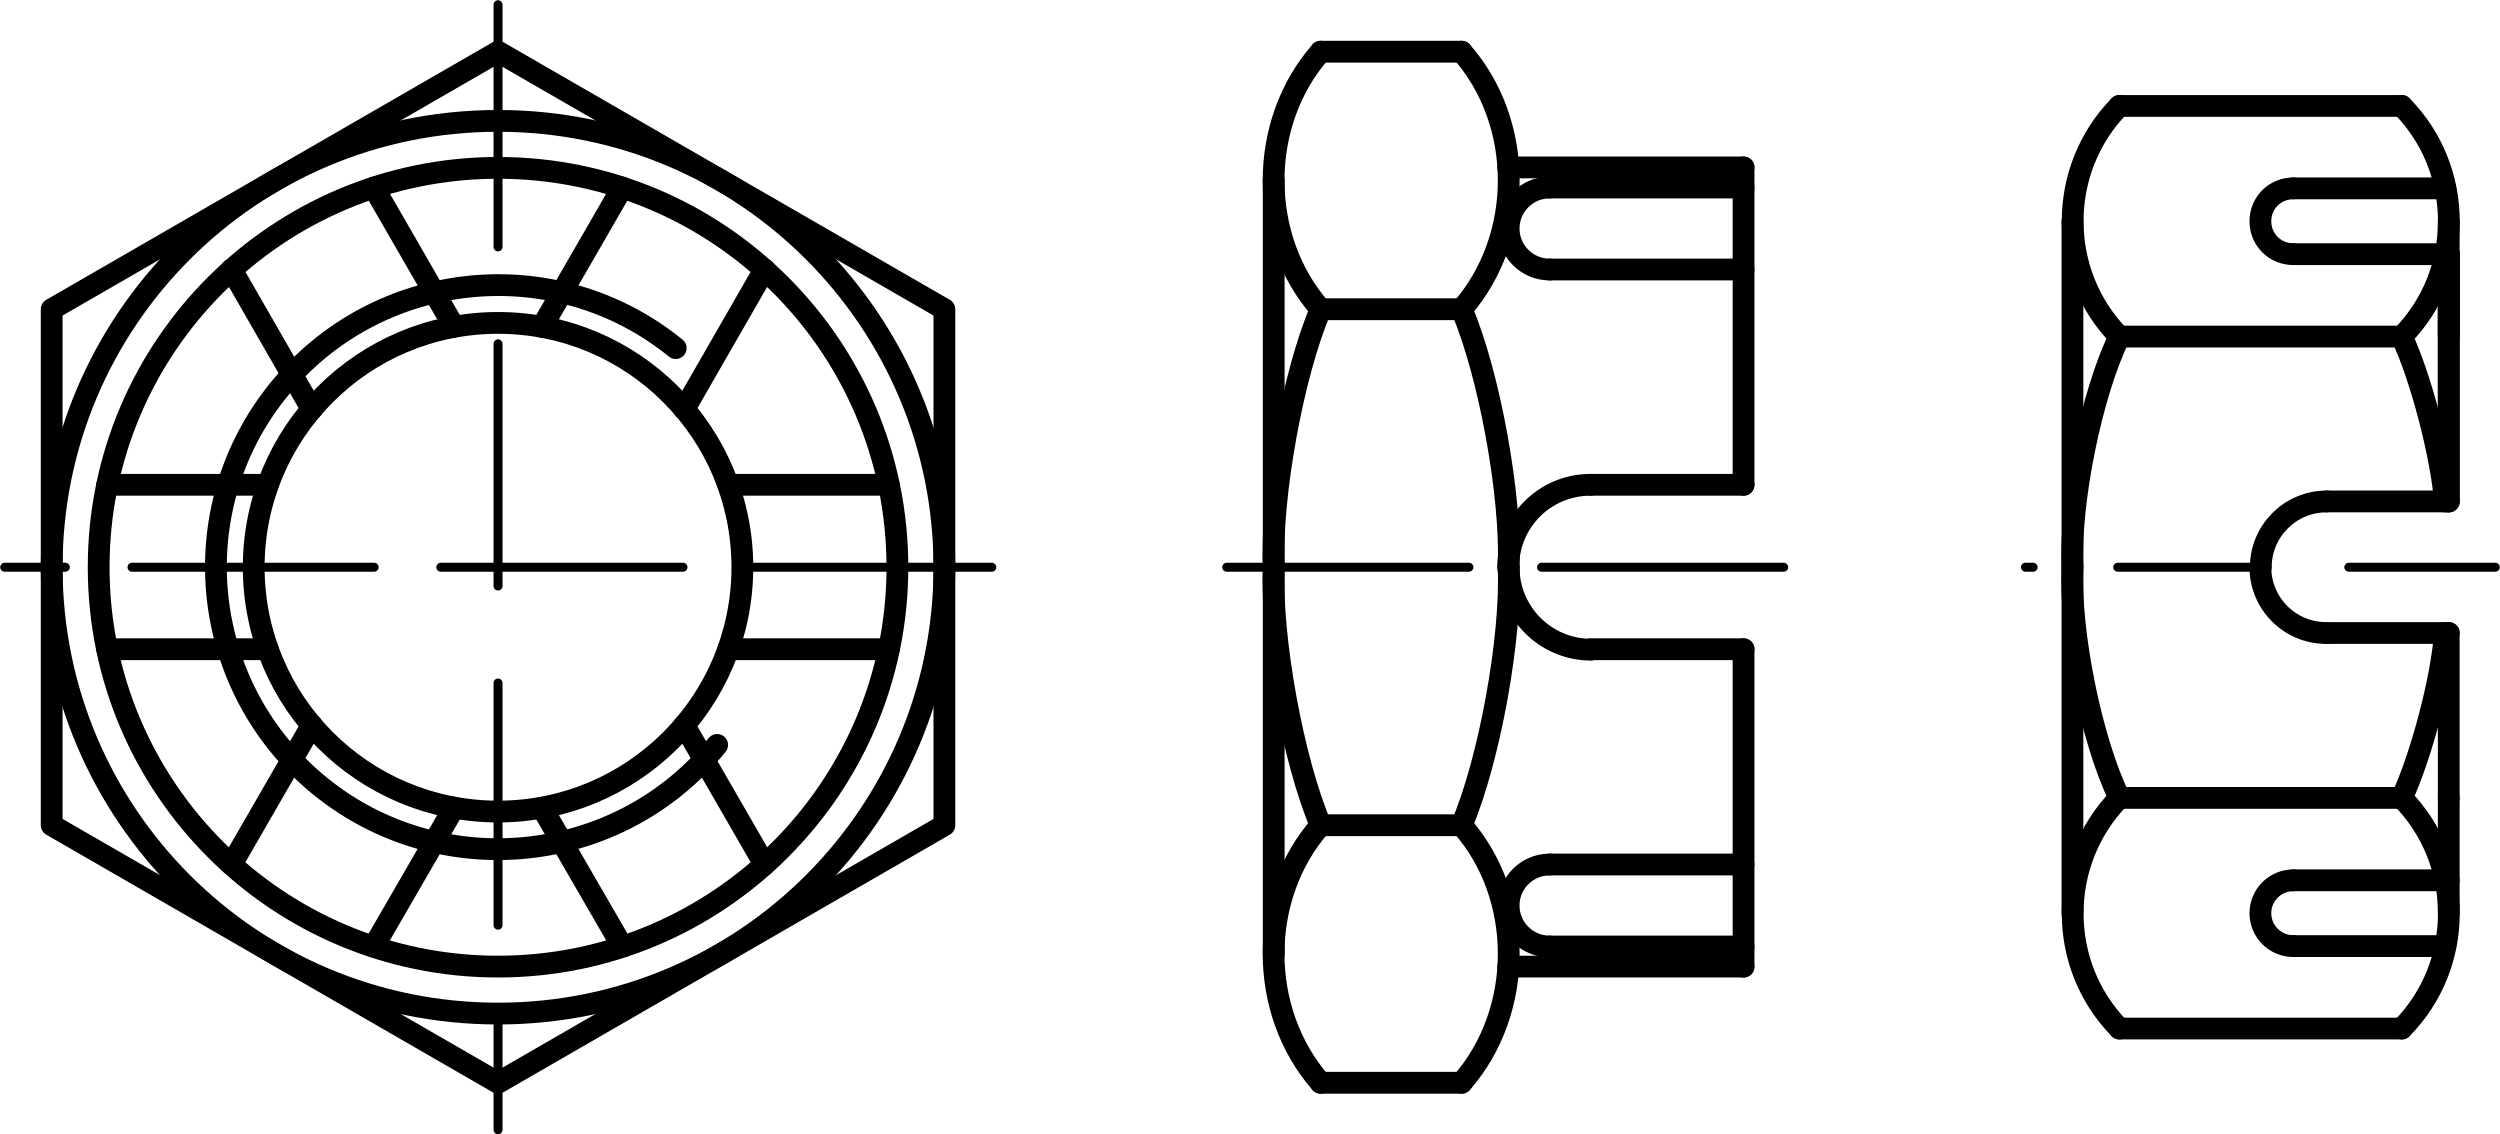 <?xml version="1.0" encoding="utf-8"?>
<!-- Generator: Adobe Illustrator 27.0.1, SVG Export Plug-In . SVG Version: 6.00 Build 0)  -->
<svg version="1.1" id="Ebene_1" xmlns="http://www.w3.org/2000/svg" xmlns:xlink="http://www.w3.org/1999/xlink" x="0px" y="0px"
	 viewBox="0 0 58.53 26.55" style="enable-background:new 0 0 58.53 26.55;" xml:space="preserve">
<g id="Konturlinie">
	<g id="LINE">
		
			<line style="fill:none;stroke:#000000;stroke-width:0.51;stroke-linecap:round;stroke-linejoin:round;" x1="57.33" y1="5.95" x2="57.33" y2="11.74"/>
	</g>
	<g id="LINE-2">
		
			<line style="fill:none;stroke:#000000;stroke-width:0.51;stroke-linecap:round;stroke-linejoin:round;" x1="57.33" y1="14.82" x2="57.33" y2="18.68"/>
	</g>
	<g id="LINE-3">
		
			<line style="fill:none;stroke:#000000;stroke-width:0.51;stroke-linecap:round;stroke-linejoin:round;" x1="57.33" y1="18.68" x2="57.33" y2="21.38"/>
	</g>
	<g id="LINE-4">
		
			<line style="fill:none;stroke:#000000;stroke-width:0.51;stroke-linecap:round;stroke-linejoin:round;" x1="56.23" y1="24.08" x2="49.62" y2="24.08"/>
	</g>
	<g id="ARC">
		<path style="fill:none;stroke:#000000;stroke-width:0.51;stroke-linecap:round;stroke-linejoin:round;" d="M56.23,24.08
			c1.47-1.49,1.47-3.9,0-5.4"/>
	</g>
	<g id="ARC-2">
		<path style="fill:none;stroke:#000000;stroke-width:0.51;stroke-linecap:round;stroke-linejoin:round;" d="M56.23,18.68
			c0.45-0.96,0.94-2.8,1.01-3.86"/>
	</g>
	<g id="ARC-3">
		<path style="fill:none;stroke:#000000;stroke-width:0.51;stroke-linecap:round;stroke-linejoin:round;" d="M49.62,18.68
			c-1.46,1.5-1.46,3.91,0,5.4"/>
	</g>
	<g id="ARC-4">
		<path style="fill:none;stroke:#000000;stroke-width:0.51;stroke-linecap:round;stroke-linejoin:round;" d="M48.52,13.28
			c-0.07,1.5,0.44,4.05,1.1,5.4"/>
	</g>
	<g id="LINE-5">
		
			<line style="fill:none;stroke:#000000;stroke-width:0.51;stroke-linecap:round;stroke-linejoin:round;" x1="56.23" y1="18.68" x2="49.62" y2="18.68"/>
	</g>
	<g id="LINE-6">
		
			<line style="fill:none;stroke:#000000;stroke-width:0.51;stroke-linecap:round;stroke-linejoin:round;" x1="57.33" y1="14.82" x2="54.47" y2="14.82"/>
	</g>
	<g id="ARC-5">
		<path style="fill:none;stroke:#000000;stroke-width:0.51;stroke-linecap:round;stroke-linejoin:round;" d="M52.92,13.28
			c0,0.85,0.69,1.54,1.54,1.54l0,0"/>
	</g>
	<g id="LINE-7">
		
			<line style="fill:none;stroke:#000000;stroke-width:0.51;stroke-linecap:round;stroke-linejoin:round;" x1="57.33" y1="20.61" x2="53.69" y2="20.61"/>
	</g>
	<g id="LINE-8">
		
			<line style="fill:none;stroke:#000000;stroke-width:0.51;stroke-linecap:round;stroke-linejoin:round;" x1="53.69" y1="22.15" x2="57.25" y2="22.15"/>
	</g>
	<g id="ARC-6">
		<path style="fill:none;stroke:#000000;stroke-width:0.51;stroke-linecap:round;stroke-linejoin:round;" d="M53.69,20.61
			c-0.43,0-0.77,0.35-0.77,0.77s0.34,0.77,0.77,0.77l0,0"/>
	</g>
	<g id="LWPOLYLINE">
		<polyline style="fill:none;stroke:#000000;stroke-width:0.51;stroke-linecap:round;stroke-linejoin:round;" points="22.11,7.24 
			11.66,1.21 1.21,7.24 1.21,19.32 11.66,25.35 22.11,19.32 22.11,7.24 		"/>
	</g>
	<g id="CIRCLE">
		<path style="fill:none;stroke:#000000;stroke-width:0.51;stroke-linecap:round;stroke-linejoin:round;" d="M22.11,13.28
			c0-5.77-4.68-10.45-10.45-10.45S1.21,7.5,1.21,13.28s4.68,10.45,10.45,10.45S22.11,19.05,22.11,13.28L22.11,13.28z"/>
	</g>
	<g id="LINE-9">
		
			<line style="fill:none;stroke:#000000;stroke-width:0.51;stroke-linecap:round;stroke-linejoin:round;" x1="34.22" y1="25.35" x2="30.92" y2="25.35"/>
	</g>
	<g id="ARC-7">
		<path style="fill:none;stroke:#000000;stroke-width:0.51;stroke-linecap:round;stroke-linejoin:round;" d="M34.22,25.35
			c1.47-1.68,1.47-4.36,0-6.03"/>
	</g>
	<g id="ARC-8">
		<path style="fill:none;stroke:#000000;stroke-width:0.51;stroke-linecap:round;stroke-linejoin:round;" d="M34.22,19.32
			c0.65-1.53,1.17-4.39,1.1-6.04"/>
	</g>
	<g id="ARC-9">
		<path style="fill:none;stroke:#000000;stroke-width:0.51;stroke-linecap:round;stroke-linejoin:round;" d="M30.92,19.32
			c-1.47,1.67-1.47,4.35,0,6.03"/>
	</g>
	<g id="ARC-10">
		<path style="fill:none;stroke:#000000;stroke-width:0.51;stroke-linecap:round;stroke-linejoin:round;" d="M29.82,13.28
			c-0.07,1.65,0.45,4.51,1.1,6.04"/>
	</g>
	<g id="LINE-10">
		
			<line style="fill:none;stroke:#000000;stroke-width:0.51;stroke-linecap:round;stroke-linejoin:round;" x1="34.22" y1="19.32" x2="30.92" y2="19.32"/>
	</g>
	<g id="LINE-11">
		
			<line style="fill:none;stroke:#000000;stroke-width:0.51;stroke-linecap:round;stroke-linejoin:round;" x1="40.82" y1="15.2" x2="40.82" y2="22.63"/>
	</g>
	<g id="LINE-12">
		
			<line style="fill:none;stroke:#000000;stroke-width:0.51;stroke-linecap:round;stroke-linejoin:round;" x1="40.82" y1="22.63" x2="35.31" y2="22.63"/>
	</g>
	<g id="CIRCLE-2">
		<path style="fill:none;stroke:#000000;stroke-width:0.51;stroke-linecap:round;stroke-linejoin:round;" d="M21.01,13.28
			c0-5.17-4.19-9.35-9.35-9.35s-9.35,4.18-9.35,9.35s4.19,9.35,9.35,9.35S21.01,18.44,21.01,13.28
			C21.01,13.28,21.01,13.28,21.01,13.28z"/>
	</g>
	<g id="LINE-13">
		
			<line style="fill:none;stroke:#000000;stroke-width:0.51;stroke-linecap:round;stroke-linejoin:round;" x1="40.82" y1="15.2" x2="37.24" y2="15.2"/>
	</g>
	<g id="ARC-11">
		<path style="fill:none;stroke:#000000;stroke-width:0.51;stroke-linecap:round;stroke-linejoin:round;" d="M35.32,13.28
			c0,1.06,0.86,1.93,1.93,1.93l0,0"/>
	</g>
	<g id="LINE-14">
		
			<line style="fill:none;stroke:#000000;stroke-width:0.51;stroke-linecap:round;stroke-linejoin:round;" x1="20.81" y1="15.2" x2="17.05" y2="15.2"/>
	</g>
	<g id="CIRCLE-3">
		<path style="fill:none;stroke:#000000;stroke-width:0.51;stroke-linecap:round;stroke-linejoin:round;" d="M17.38,13.28
			c0-3.16-2.56-5.72-5.72-5.72s-5.72,2.56-5.72,5.72S8.5,19,11.66,19S17.38,16.44,17.38,13.28C17.38,13.28,17.38,13.28,17.38,13.28z
			"/>
	</g>
	<g id="LINE-15">
		
			<line style="fill:none;stroke:#000000;stroke-width:0.51;stroke-linecap:round;stroke-linejoin:round;" x1="20.81" y1="11.35" x2="17.05" y2="11.35"/>
	</g>
	<g id="LINE-16">
		
			<line style="fill:none;stroke:#000000;stroke-width:0.51;stroke-linecap:round;stroke-linejoin:round;" x1="17.9" y1="6.31" x2="16.02" y2="9.58"/>
	</g>
	<g id="LINE-17">
		
			<line style="fill:none;stroke:#000000;stroke-width:0.51;stroke-linecap:round;stroke-linejoin:round;" x1="14.57" y1="4.39" x2="12.69" y2="7.65"/>
	</g>
	<g id="LINE-18">
		
			<line style="fill:none;stroke:#000000;stroke-width:0.51;stroke-linecap:round;stroke-linejoin:round;" x1="8.75" y1="4.39" x2="10.63" y2="7.65"/>
	</g>
	<g id="LINE-19">
		
			<line style="fill:none;stroke:#000000;stroke-width:0.51;stroke-linecap:round;stroke-linejoin:round;" x1="5.42" y1="6.31" x2="7.3" y2="9.58"/>
	</g>
	<g id="LINE-20">
		
			<line style="fill:none;stroke:#000000;stroke-width:0.51;stroke-linecap:round;stroke-linejoin:round;" x1="2.51" y1="11.35" x2="6.27" y2="11.35"/>
	</g>
	<g id="LINE-21">
		
			<line style="fill:none;stroke:#000000;stroke-width:0.51;stroke-linecap:round;stroke-linejoin:round;" x1="2.51" y1="15.2" x2="6.27" y2="15.2"/>
	</g>
	<g id="LINE-22">
		
			<line style="fill:none;stroke:#000000;stroke-width:0.51;stroke-linecap:round;stroke-linejoin:round;" x1="5.42" y1="20.24" x2="7.3" y2="16.98"/>
	</g>
	<g id="LINE-23">
		
			<line style="fill:none;stroke:#000000;stroke-width:0.51;stroke-linecap:round;stroke-linejoin:round;" x1="8.75" y1="22.16" x2="10.63" y2="18.91"/>
	</g>
	<g id="LINE-24">
		
			<line style="fill:none;stroke:#000000;stroke-width:0.51;stroke-linecap:round;stroke-linejoin:round;" x1="14.57" y1="22.16" x2="12.69" y2="18.91"/>
	</g>
	<g id="LINE-25">
		
			<line style="fill:none;stroke:#000000;stroke-width:0.51;stroke-linecap:round;stroke-linejoin:round;" x1="17.9" y1="20.24" x2="16.02" y2="16.98"/>
	</g>
	<g id="LINE-26">
		
			<line style="fill:none;stroke:#000000;stroke-width:0.51;stroke-linecap:round;stroke-linejoin:round;" x1="40.82" y1="22.16" x2="36.28" y2="22.16"/>
	</g>
	<g id="LINE-27">
		
			<line style="fill:none;stroke:#000000;stroke-width:0.51;stroke-linecap:round;stroke-linejoin:round;" x1="40.82" y1="20.24" x2="36.28" y2="20.24"/>
	</g>
	<g id="ARC-12">
		<path style="fill:none;stroke:#000000;stroke-width:0.51;stroke-linecap:round;stroke-linejoin:round;" d="M36.28,20.24
			c-0.53,0-0.96,0.43-0.96,0.96s0.43,0.96,0.96,0.96l0,0"/>
	</g>
	<g id="LINE-28">
		
			<line style="fill:none;stroke:#000000;stroke-width:0.51;stroke-linecap:round;stroke-linejoin:round;" x1="57.33" y1="11.74" x2="57.33" y2="5.95"/>
	</g>
	<g id="LINE-29">
		
			<line style="fill:none;stroke:#000000;stroke-width:0.51;stroke-linecap:round;stroke-linejoin:round;" x1="57.33" y1="7.88" x2="57.33" y2="5.18"/>
	</g>
	<g id="LINE-30">
		
			<line style="fill:none;stroke:#000000;stroke-width:0.51;stroke-linecap:round;stroke-linejoin:round;" x1="56.23" y1="2.48" x2="49.62" y2="2.48"/>
	</g>
	<g id="ARC-13">
		<path style="fill:none;stroke:#000000;stroke-width:0.51;stroke-linecap:round;stroke-linejoin:round;" d="M56.23,7.88
			c1.47-1.49,1.47-3.91,0-5.4"/>
	</g>
	<g id="ARC-14">
		<path style="fill:none;stroke:#000000;stroke-width:0.51;stroke-linecap:round;stroke-linejoin:round;" d="M57.24,11.74
			c-0.08-1.06-0.56-2.9-1.01-3.86"/>
	</g>
	<g id="ARC-15">
		<path style="fill:none;stroke:#000000;stroke-width:0.51;stroke-linecap:round;stroke-linejoin:round;" d="M49.62,2.48
			c-1.46,1.49-1.46,3.91,0,5.4"/>
	</g>
	<g id="ARC-16">
		<path style="fill:none;stroke:#000000;stroke-width:0.51;stroke-linecap:round;stroke-linejoin:round;" d="M49.62,7.88
			c-0.66,1.35-1.17,3.9-1.1,5.4"/>
	</g>
	<g id="LINE-31">
		
			<line style="fill:none;stroke:#000000;stroke-width:0.51;stroke-linecap:round;stroke-linejoin:round;" x1="56.23" y1="7.88" x2="49.62" y2="7.88"/>
	</g>
	<g id="LINE-32">
		
			<line style="fill:none;stroke:#000000;stroke-width:0.51;stroke-linecap:round;stroke-linejoin:round;" x1="57.33" y1="5.95" x2="53.69" y2="5.95"/>
	</g>
	<g id="LINE-33">
		
			<line style="fill:none;stroke:#000000;stroke-width:0.51;stroke-linecap:round;stroke-linejoin:round;" x1="53.69" y1="4.41" x2="57.25" y2="4.41"/>
	</g>
	<g id="ARC-17">
		<path style="fill:none;stroke:#000000;stroke-width:0.51;stroke-linecap:round;stroke-linejoin:round;" d="M53.69,4.41
			c-0.43,0-0.77,0.34-0.77,0.77s0.34,0.77,0.77,0.77l0,0"/>
	</g>
	<g id="LINE-34">
		
			<line style="fill:none;stroke:#000000;stroke-width:0.51;stroke-linecap:round;stroke-linejoin:round;" x1="34.22" y1="1.21" x2="30.92" y2="1.21"/>
	</g>
	<g id="ARC-18">
		<path style="fill:none;stroke:#000000;stroke-width:0.51;stroke-linecap:round;stroke-linejoin:round;" d="M34.22,7.24
			c1.47-1.68,1.47-4.36,0-6.03"/>
	</g>
	<g id="ARC-19">
		<path style="fill:none;stroke:#000000;stroke-width:0.51;stroke-linecap:round;stroke-linejoin:round;" d="M35.32,13.28
			c0.07-1.65-0.45-4.52-1.1-6.04"/>
	</g>
	<g id="ARC-20">
		<path style="fill:none;stroke:#000000;stroke-width:0.51;stroke-linecap:round;stroke-linejoin:round;" d="M30.92,1.21
			c-1.47,1.67-1.47,4.36,0,6.03"/>
	</g>
	<g id="ARC-21">
		<path style="fill:none;stroke:#000000;stroke-width:0.51;stroke-linecap:round;stroke-linejoin:round;" d="M30.92,7.24
			c-0.65,1.52-1.17,4.38-1.1,6.04"/>
	</g>
	<g id="LINE-35">
		
			<line style="fill:none;stroke:#000000;stroke-width:0.51;stroke-linecap:round;stroke-linejoin:round;" x1="34.22" y1="7.24" x2="30.92" y2="7.24"/>
	</g>
	<g id="LINE-36">
		
			<line style="fill:none;stroke:#000000;stroke-width:0.51;stroke-linecap:round;stroke-linejoin:round;" x1="40.82" y1="11.35" x2="40.82" y2="3.92"/>
	</g>
	<g id="LINE-37">
		
			<line style="fill:none;stroke:#000000;stroke-width:0.51;stroke-linecap:round;stroke-linejoin:round;" x1="40.82" y1="3.92" x2="35.31" y2="3.92"/>
	</g>
	<g id="LINE-38">
		
			<line style="fill:none;stroke:#000000;stroke-width:0.51;stroke-linecap:round;stroke-linejoin:round;" x1="40.82" y1="11.35" x2="37.24" y2="11.35"/>
	</g>
	<g id="ARC-22">
		<path style="fill:none;stroke:#000000;stroke-width:0.51;stroke-linecap:round;stroke-linejoin:round;" d="M37.24,11.35
			c-1.07,0-1.93,0.86-1.93,1.93l0,0"/>
	</g>
	<g id="LINE-39">
		
			<line style="fill:none;stroke:#000000;stroke-width:0.51;stroke-linecap:round;stroke-linejoin:round;" x1="40.82" y1="4.39" x2="36.28" y2="4.39"/>
	</g>
	<g id="LINE-40">
		
			<line style="fill:none;stroke:#000000;stroke-width:0.51;stroke-linecap:round;stroke-linejoin:round;" x1="40.82" y1="6.31" x2="36.28" y2="6.31"/>
	</g>
	<g id="ARC-23">
		<path style="fill:none;stroke:#000000;stroke-width:0.51;stroke-linecap:round;stroke-linejoin:round;" d="M36.28,4.39
			c-0.53,0-0.96,0.43-0.96,0.96s0.43,0.96,0.96,0.96l0,0"/>
	</g>
	<g id="LINE-41">
		
			<line style="fill:none;stroke:#000000;stroke-width:0.51;stroke-linecap:round;stroke-linejoin:round;" x1="57.33" y1="11.74" x2="54.47" y2="11.74"/>
	</g>
	<g id="ARC-24">
		<path style="fill:none;stroke:#000000;stroke-width:0.51;stroke-linecap:round;stroke-linejoin:round;" d="M54.47,11.74
			c-0.85,0-1.54,0.69-1.54,1.54l0,0"/>
	</g>
	<g id="LINE-42">
		
			<line style="fill:none;stroke:#000000;stroke-width:0.51;stroke-linecap:round;stroke-linejoin:round;" x1="48.52" y1="5.18" x2="48.52" y2="21.38"/>
	</g>
	<g id="LINE-43">
		
			<line style="fill:none;stroke:#000000;stroke-width:0.51;stroke-linecap:round;stroke-linejoin:round;" x1="29.82" y1="22.33" x2="29.82" y2="4.22"/>
	</g>
</g>
<g id="Mittellinie">
	<g id="LINE-44">
		
			<line style="fill:none;stroke:#000000;stroke-width:0.21;stroke-linecap:round;stroke-linejoin:round;stroke-dasharray:0,0,0,0,3.43,1.98;" x1="58.42" y1="13.28" x2="47.42" y2="13.28"/>
	</g>
	<g id="LINE-45">
		
			<line style="fill:none;stroke:#000000;stroke-width:0.21;stroke-linecap:round;stroke-linejoin:round;stroke-dasharray:0,0,0,0,5.67,1.56;" x1="23.22" y1="13.28" x2="0.11" y2="13.28"/>
	</g>
	<g id="LINE-46">
		
			<line style="fill:none;stroke:#000000;stroke-width:0.21;stroke-linecap:round;stroke-linejoin:round;stroke-dasharray:0,0,0,0,5.67,2.27;" x1="11.66" y1="0.11" x2="11.66" y2="26.45"/>
	</g>
	<g id="LINE-47">
		
			<line style="fill:none;stroke:#000000;stroke-width:0.21;stroke-linecap:round;stroke-linejoin:round;stroke-dasharray:0,0,0,0,5.67,1.7;" x1="28.72" y1="13.28" x2="41.92" y2="13.28"/>
	</g>
</g>
<g id="Gewindelinie">
	<g id="ARC-25">
		<path style="fill:none;stroke:#000000;stroke-width:0.51;stroke-linecap:round;stroke-linejoin:round;" d="M15.82,8.15
			c-2.83-2.3-6.99-1.86-9.29,0.97s-1.86,6.99,0.97,9.29c2.83,2.29,6.99,1.86,9.29-0.97l0,0"/>
	</g>
</g>
</svg>
